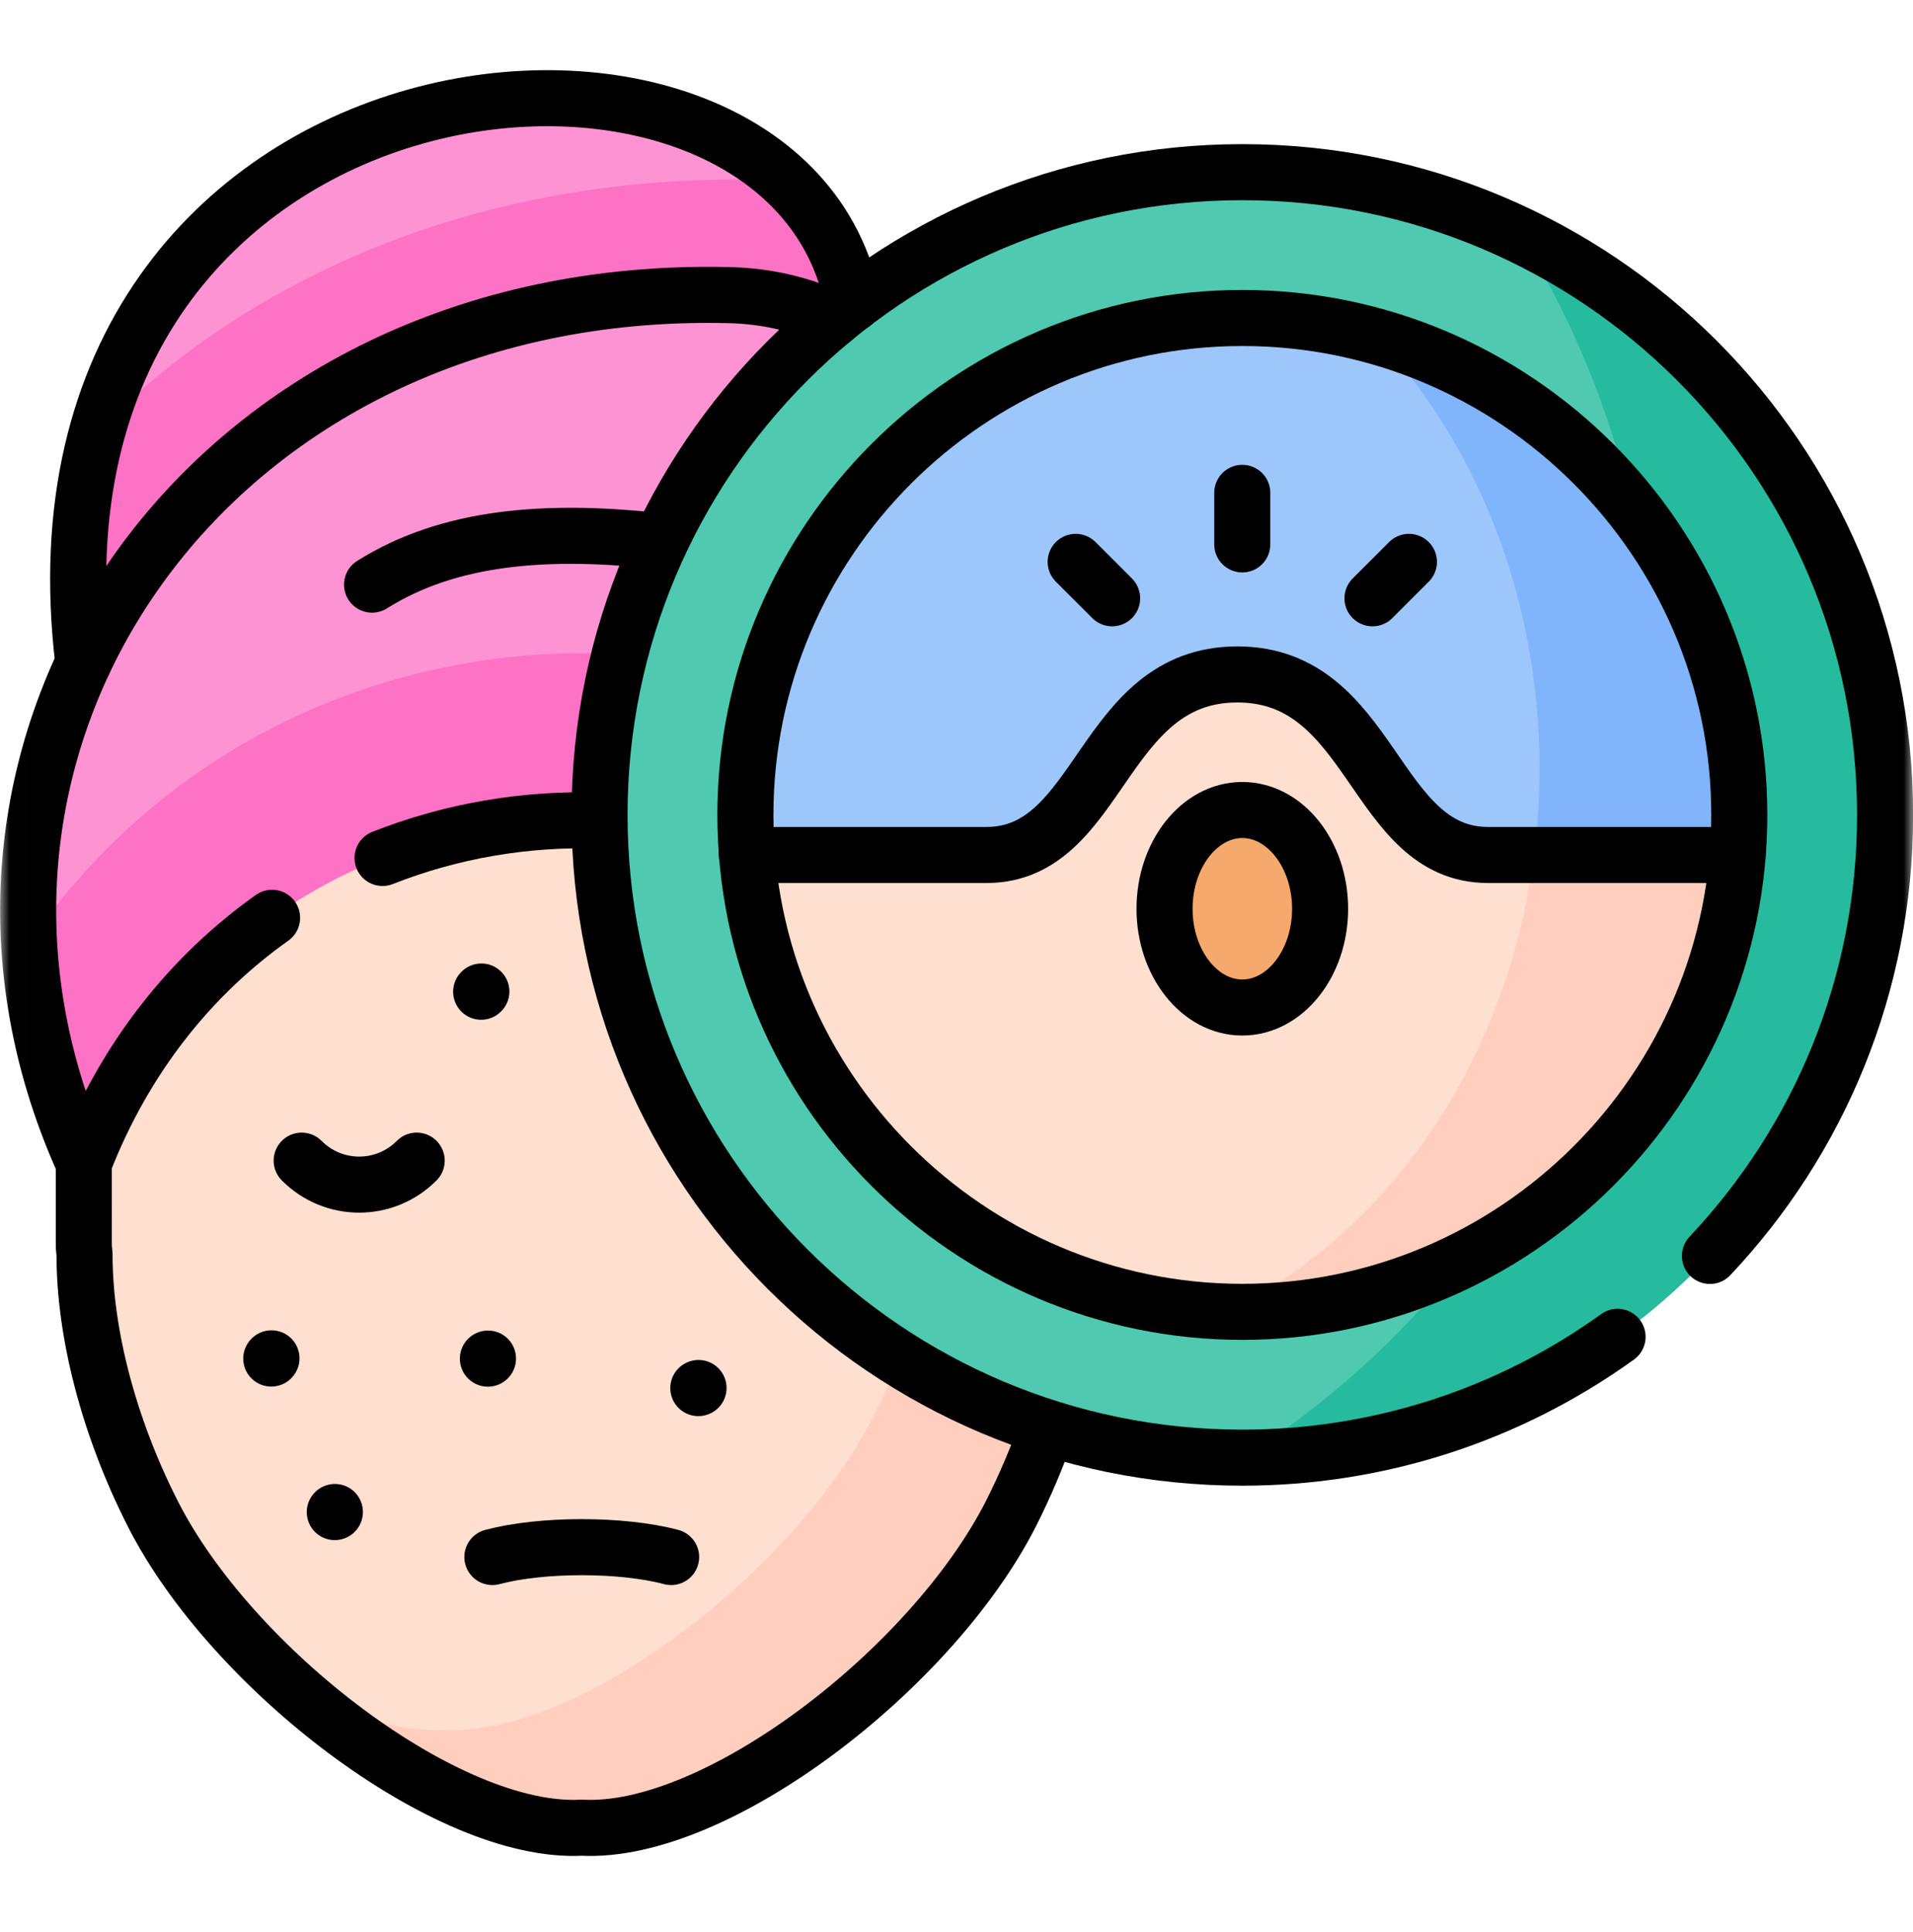 <svg width="100" height="101" viewBox="0 0 100 101" fill="none" xmlns="http://www.w3.org/2000/svg">
<g id="acne 1" clip-path="url(#clip0_1157_18945)">
<g id="g4566">
<g id="g4568">
<g id="Clip path group">
<mask id="mask0_1157_18945" style="mask-type:luminance" maskUnits="userSpaceOnUse" x="0" y="0" width="101" height="101">
<g id="clipPath4574">
<path id="path4572" d="M0.008 0.346H100.008V100.346H0.008V0.346Z" fill="white"/>
</g>
</mask>
<g mask="url(#mask0_1157_18945)">
<g id="g4570">
<g id="g4576">
<path id="path4578" fill-rule="evenodd" clip-rule="evenodd" d="M4.356 34.654C11.719 27.269 32.994 19.369 43.557 16.684C43.9 16.402 44.243 16.13 44.592 15.859C41.154 -2.311 0.398 1.736 4.356 34.654Z" fill="#FE93D3"/>
</g>
<g id="g4580">
<path id="path4582" fill-rule="evenodd" clip-rule="evenodd" d="M4.38 60.796C9.163 48.506 22.676 47.149 33.671 47.509C33.549 33.087 38.913 32.744 43.558 16.684C41.958 15.925 40.126 15.472 38.083 15.427C21.945 15.045 9.672 23.316 4.358 34.654C2.619 38.369 1.628 42.405 1.484 46.579V48.605C1.623 52.636 2.553 56.755 4.38 60.796Z" fill="#FE93D3"/>
</g>
<g id="g4584">
<path id="path4586" fill-rule="evenodd" clip-rule="evenodd" d="M4.382 60.796C9.165 48.506 20.348 42.538 31.348 42.898C31.342 42.798 31.342 42.698 31.342 42.604C31.342 39.698 31.713 36.88 32.405 34.189C20.818 33.602 8.943 38.524 1.52 49.264C1.575 50.294 1.68 51.323 1.846 52.359C2.284 55.171 3.119 58.006 4.382 60.796Z" fill="#FE72C5"/>
</g>
<g id="g4588">
<path id="path4590" fill-rule="evenodd" clip-rule="evenodd" d="M30.416 95.547C37.441 95.923 48.718 87.248 52.842 79.138C53.595 77.648 54.237 76.132 54.752 74.631C53.922 62.883 48.38 47.809 31.346 42.898C25.334 42.699 19.266 44.393 14.223 47.98C10.038 50.953 6.55 55.221 4.38 60.796C4.38 66.41 4.369 64.799 4.419 65.596C4.419 69.593 5.625 74.482 7.989 79.138C12.108 87.248 23.39 95.923 30.416 95.547Z" fill="#FFDFCF"/>
</g>
<g id="g4592">
<path id="path4594" fill-rule="evenodd" clip-rule="evenodd" d="M30.415 95.547C37.44 95.923 48.717 87.248 52.841 79.138C53.594 77.648 54.236 76.132 54.751 74.631C52.005 73.757 49.414 72.539 47.022 71.033C46.624 72.035 46.175 73.037 45.672 74.028C41.553 82.138 30.27 90.813 23.245 90.437C20.898 90.564 18.08 89.678 15.207 88.145C20.107 92.557 26.074 95.779 30.415 95.547Z" fill="#FFCEBF"/>
</g>
<g id="g4596">
<path id="path4598" d="M19.997 44.852C23.617 43.424 27.493 42.771 31.346 42.898M54.752 74.631C54.237 76.132 53.595 77.648 52.842 79.138C48.718 87.248 37.441 95.923 30.416 95.547C23.391 95.923 12.108 87.248 7.989 79.138C5.625 74.482 4.419 69.593 4.419 65.596C4.369 64.799 4.38 66.41 4.38 60.796C6.55 55.221 10.038 50.953 14.223 47.98" stroke="black" stroke-width="2.93" stroke-miterlimit="10" stroke-linecap="round" stroke-linejoin="round"/>
</g>
<g id="g4600">
<path id="path4602" d="M35.083 81.397C32.503 80.71 28.318 80.71 25.738 81.397" stroke="black" stroke-width="2.93" stroke-miterlimit="10" stroke-linecap="round" stroke-linejoin="round"/>
</g>
<g id="g4604">
<path id="path4606" d="M21.782 60.675C20.121 62.347 17.43 62.347 15.77 60.675" stroke="black" stroke-width="2.93" stroke-miterlimit="10" stroke-linecap="round" stroke-linejoin="round"/>
</g>
<g id="g4608">
<path id="path4610" d="M14.191 71.01L14.18 71.022" stroke="black" stroke-width="2.93" stroke-miterlimit="10" stroke-linecap="round" stroke-linejoin="round"/>
</g>
<g id="g4612">
<path id="path4614" d="M17.506 79.043L17.5 79.049" stroke="black" stroke-width="2.93" stroke-miterlimit="10" stroke-linecap="round" stroke-linejoin="round"/>
</g>
<g id="g4616">
<path id="path4618" d="M25.509 71.022L25.504 71.027" stroke="black" stroke-width="2.93" stroke-miterlimit="10" stroke-linecap="round" stroke-linejoin="round"/>
</g>
<g id="g4620">
<path id="path4622" d="M25.163 51.834L25.152 51.845" stroke="black" stroke-width="2.93" stroke-miterlimit="10" stroke-linecap="round" stroke-linejoin="round"/>
</g>
<g id="g4624">
<path id="path4626" d="M34.175 28.255C28.556 27.674 23.496 28.017 19.449 30.564" stroke="black" stroke-width="2.93" stroke-miterlimit="10" stroke-linecap="round" stroke-linejoin="round"/>
</g>
<g id="g4628">
<path id="path4630" fill-rule="evenodd" clip-rule="evenodd" d="M54.752 74.631C57.968 75.649 61.389 76.203 64.938 76.203C83.494 76.203 98.541 61.156 98.541 42.604C98.541 24.047 83.494 9 64.938 9C57.293 9 50.24 11.557 44.593 15.859C44.244 16.131 43.901 16.402 43.558 16.684C39.489 20.044 36.222 24.346 34.097 29.257C32.325 33.348 31.34 37.86 31.34 42.604L31.345 42.898C31.473 57.773 41.266 70.34 54.752 74.631Z" fill="#4FC9AF"/>
</g>
<g id="g4632">
<path id="path4634" fill-rule="evenodd" clip-rule="evenodd" d="M40.438 44.697H90.837C90.893 44.005 90.92 43.308 90.92 42.605C90.92 28.255 79.289 16.623 64.94 16.623C59.011 16.623 53.547 18.611 49.173 21.949C42.967 26.699 38.965 34.184 38.965 42.605C38.965 42.92 38.97 43.241 38.982 43.557C38.987 43.773 38.998 43.989 39.009 44.205C39.02 44.371 39.031 44.531 39.048 44.697H40.438Z" fill="#9DC6FB"/>
</g>
<g id="g4636">
<path id="path4638" fill-rule="evenodd" clip-rule="evenodd" d="M39.043 44.697C39.873 55.116 46.854 63.803 56.349 67.13C59.039 68.071 61.929 68.58 64.935 68.58C78.581 68.58 89.764 58.067 90.832 44.697H77.795C71.772 44.697 71.805 35.258 64.68 35.258C62.089 35.258 60.445 36.504 59.111 38.087C56.775 40.872 55.396 44.697 51.565 44.697H40.432H39.043Z" fill="#FFDFCF"/>
</g>
<g id="g4640">
<path id="path4642" fill-rule="evenodd" clip-rule="evenodd" d="M64.939 52.67C67.186 52.67 69.007 50.361 69.007 47.51C69.007 44.659 67.186 42.345 64.939 42.345C62.697 42.345 60.875 44.659 60.875 47.51C60.875 50.361 62.697 52.67 64.939 52.67Z" fill="#F5A96C"/>
</g>
<g id="g4644">
<path id="path4646" fill-rule="evenodd" clip-rule="evenodd" d="M90.919 42.605C90.919 30.68 82.886 20.632 71.941 17.576C77.195 23.212 80.478 31.244 80.478 40.163C80.478 41.702 80.378 43.219 80.19 44.697H90.836C90.891 44.005 90.919 43.308 90.919 42.605Z" fill="#80B4FB"/>
</g>
<g id="g4648">
<path id="path4650" fill-rule="evenodd" clip-rule="evenodd" d="M64.938 68.58C78.584 68.58 89.766 58.067 90.835 44.697H80.189C78.811 55.471 72.594 64.434 64.168 68.569C64.423 68.58 64.683 68.58 64.938 68.58Z" fill="#FFCEBF"/>
</g>
<g id="g4652">
<path id="path4654" fill-rule="evenodd" clip-rule="evenodd" d="M98.538 42.604C98.538 29.257 90.754 17.73 79.483 12.305C82.152 16.601 84.139 21.373 85.296 26.461C88.817 30.895 90.915 36.504 90.915 42.604C90.915 43.307 90.887 44.005 90.832 44.697C90.09 54.031 84.405 61.975 76.4 65.923C73.194 69.958 69.336 73.441 64.984 76.203C83.519 76.176 98.538 61.145 98.538 42.604Z" fill="#26BB9E"/>
</g>
<g id="g4656">
<path id="path4658" d="M36.515 72.561L36.504 72.566" stroke="black" stroke-width="2.93" stroke-miterlimit="10" stroke-linecap="round" stroke-linejoin="round"/>
</g>
<g id="g4660">
<path id="path4662" d="M64.94 68.58C79.251 68.58 90.92 56.91 90.92 42.605C90.92 28.294 79.251 16.623 64.94 16.623C50.635 16.623 38.965 28.294 38.965 42.605C38.965 56.91 50.635 68.58 64.94 68.58Z" stroke="black" stroke-width="2.93" stroke-miterlimit="10" stroke-linecap="round" stroke-linejoin="round"/>
</g>
<g id="g4664">
<path id="path4666" d="M39.043 44.697H51.565C57.589 44.697 57.55 35.258 64.68 35.258C71.805 35.258 71.772 44.697 77.795 44.697H90.832" stroke="black" stroke-width="2.93" stroke-miterlimit="10" stroke-linecap="round" stroke-linejoin="round"/>
</g>
<g id="g4668">
<path id="path4670" d="M64.938 25.764V28.46" stroke="black" stroke-width="2.93" stroke-miterlimit="10" stroke-linecap="round" stroke-linejoin="round"/>
</g>
<g id="g4672">
<path id="path4674" d="M58.135 31.277L56.23 29.373" stroke="black" stroke-width="2.93" stroke-miterlimit="10" stroke-linecap="round" stroke-linejoin="round"/>
</g>
<g id="g4676">
<path id="path4678" d="M73.65 29.373L71.746 31.277" stroke="black" stroke-width="2.93" stroke-miterlimit="10" stroke-linecap="round" stroke-linejoin="round"/>
</g>
<g id="g4680">
<path id="path4682" d="M64.939 52.67C67.18 52.67 69.007 50.35 69.007 47.51C69.007 44.665 67.18 42.345 64.939 42.345C62.702 42.345 60.875 44.665 60.875 47.51C60.875 50.35 62.702 52.67 64.939 52.67Z" stroke="black" stroke-width="2.93" stroke-miterlimit="10" stroke-linecap="round" stroke-linejoin="round"/>
</g>
<g id="g4684">
<path id="path4686" d="M89.385 65.657C95.059 59.639 98.541 51.529 98.541 42.604C98.541 24.047 83.494 9 64.938 9C46.386 9 31.34 24.047 31.34 42.604C31.34 61.156 46.386 76.203 64.938 76.203C72.002 76.203 78.822 74.011 84.557 69.886" stroke="black" stroke-width="2.93" stroke-miterlimit="10" stroke-linecap="round" stroke-linejoin="round"/>
</g>
<g id="g4688">
<path id="path4690" fill-rule="evenodd" clip-rule="evenodd" d="M4.356 34.654C9.671 23.316 21.944 15.045 38.082 15.427C40.125 15.472 41.957 15.925 43.557 16.684C43.9 16.402 44.243 16.13 44.592 15.859C44.099 13.268 42.854 11.131 41.082 9.459C40.7 9.431 40.313 9.409 39.914 9.398C25.349 9.055 13.264 14.281 5.093 22.519C4.124 26.012 3.803 30.054 4.356 34.654Z" fill="#FE72C5"/>
</g>
<g id="g4692">
<path id="path4694" d="M4.357 34.66C0.393 1.731 41.149 -2.31 44.587 15.87" stroke="black" stroke-width="2.93" stroke-miterlimit="10" stroke-linecap="round" stroke-linejoin="round"/>
</g>
<g id="g4696">
<path id="path4698" d="M43.559 16.685C41.96 15.926 40.127 15.472 38.084 15.428C10.759 14.78 -5.49 38.951 4.381 60.797" stroke="black" stroke-width="2.93" stroke-miterlimit="10" stroke-linecap="round" stroke-linejoin="round"/>
</g>
</g>
</g>
</g>
</g>
</g>
</g>
<defs>
<clipPath id="clip0_1157_18945">
<rect width="100" height="100" fill="white" transform="translate(0 0.346)"/>
</clipPath>
</defs>
</svg>
